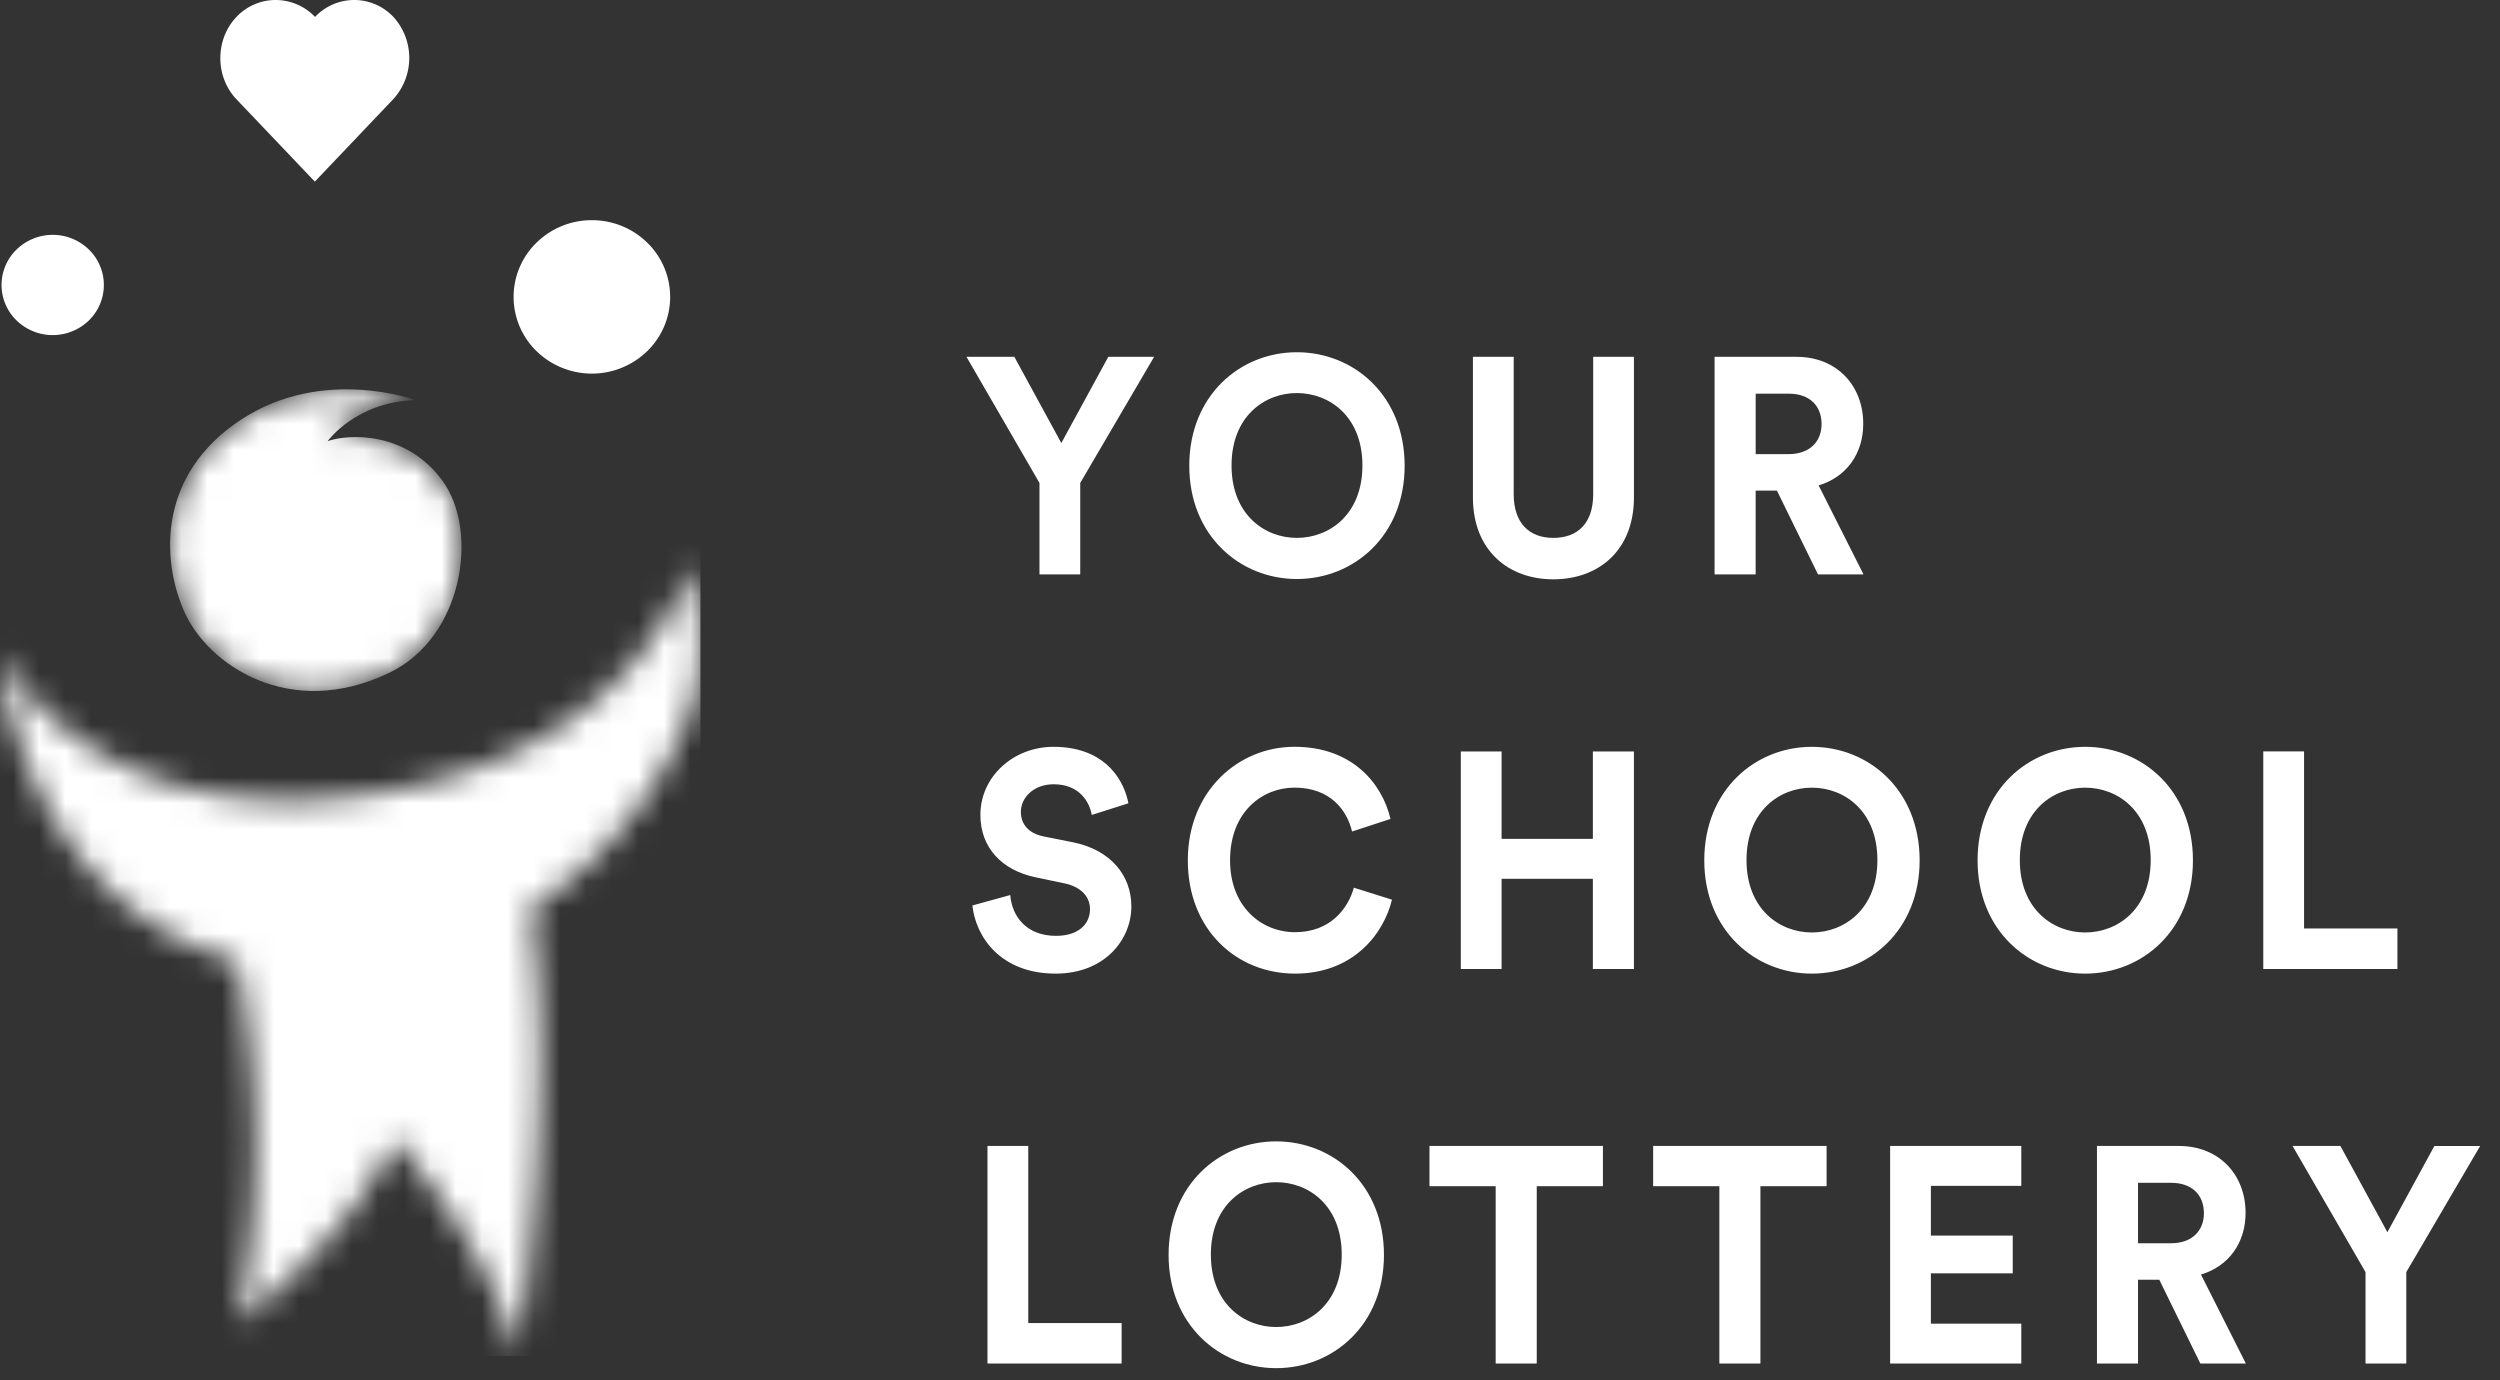 <svg xmlns="http://www.w3.org/2000/svg" xmlns:xlink="http://www.w3.org/1999/xlink" width="96" height="53" viewBox="0 0 96 53">
    <rect x="0" y="0" width="96" height="53" fill="#333333" stroke="none"/>
    <defs>
        <path id="a" d="M9.506.595s-3.555-1.32-6.707.756C-.353 3.428-.276 6.658.621 8.704c.896 2.044 4.047 4.207 7.884 2.36 2.847-1.371 3.44-5.435 2.05-7.355-1.39-1.918-3.583-1.824-4.42-1.54 0 0 1.083-1.51 3.37-1.574"/>
        <path id="c" d="M3.343.25h.084c.755.01 1.507.298 2.083.863a2.903 2.903 0 0 1 0 4.166 3.049 3.049 0 0 1-4.25 0 2.904 2.904 0 0 1 0-4.166A3.027 3.027 0 0 1 3.342.25z"/>
        <path id="d" d="M3.414.968a1.9 1.9 0 0 1 0 2.721 1.994 1.994 0 0 1-2.779 0 1.896 1.896 0 0 1 0-2.721 1.991 1.991 0 0 1 2.779 0z"/>
        <path id="e" d="M19.9 30.735h-.015c-1.166-4.374-4.765-8.346-4.765-8.346-1.413 3.6-5.957 7.07-5.957 7.07a36.08 36.08 0 0 0-.07-13.876c-.53-.162-.991-.33-.991-.33C1.194 12.73.037 4.834 0 3.772c0 0 3.235 6.765 13.726 5.455C24.62 7.869 26.47.36 26.47.36c.377 1.173.63 3.156.203 4.987-.425 1.821-2.335 5.713-6.296 8.187 1.017 7.175-.382 16.564-.479 17.2z"/>
    </defs>
    <g fill="none" fill-rule="evenodd">
        <path fill="#FFF" fill-rule="nonzero" d="M15.107.65a2.343 2.343 0 0 1-.01 3.162L12.09 6.974 9.08 3.812c-.825-.867-.825-2.295 0-3.162.413-.433.956-.65 1.509-.65a2.1 2.1 0 0 1 1.509.65 2.065 2.065 0 0 1 3.008 0z"/>
        <g transform="translate(6.448 14.769)">
            <mask id="b" fill="#fff">
                <use xlink:href="#a"/>
            </mask>
            <path fill="#FFF" d="M9.506.595s-3.555-1.32-6.707.756C-.353 3.428-.276 6.658.621 8.704c.896 2.044 4.047 4.207 7.884 2.36 2.847-1.371 3.44-5.435 2.05-7.355-1.39-1.918-3.583-1.824-4.42-1.54 0 0 1.083-1.51 3.37-1.574" mask="url(#b)"/>
        </g>
        <use fill="#FFF" transform="translate(19.343 8.205)" xlink:href="#c"/>
        <use fill="#FFF" transform="translate(0 8.615)" xlink:href="#d"/>
        <g transform="translate(0 21.333)">
            <mask id="f" fill="#fff">
                <use xlink:href="#e"/>
            </mask>
            <path fill="#FFF" d="M0 30.735h26.897v-54.981H0z" mask="url(#f)"/>
        </g>
        <g fill="#FFF" fill-rule="nonzero">
            <path d="M39.916 18.545v3.512h1.565v-3.512l2.837-4.843h-1.759l-1.804 3.311-1.804-3.311h-1.838l2.803 4.843zm7.375-.671c0-1.886 1.27-2.781 2.507-2.781 1.248 0 2.519.895 2.519 2.78 0 1.886-1.271 2.782-2.52 2.782-1.236 0-2.506-.896-2.506-2.781zm-1.623.012c0 2.686 1.952 4.348 4.13 4.348 2.19 0 4.14-1.662 4.14-4.348 0-2.7-1.95-4.36-4.14-4.36-2.178 0-4.13 1.66-4.13 4.36zm13.978 4.36c1.725 0 3.097-1.096 3.097-3.147v-5.397h-1.565v5.28c0 1.095-.579 1.673-1.532 1.673-.93 0-1.52-.578-1.52-1.674v-5.279H56.56v5.397c0 2.05 1.373 3.147 3.086 3.147zm10.166-.189h1.747l-1.724-3.417c1.055-.318 1.713-1.202 1.713-2.369 0-1.45-.999-2.569-2.564-2.569H65.84v8.355h1.577V18.84h.817l1.577 3.217zm-2.394-4.62v-2.32h1.27c.795 0 1.26.459 1.26 1.166 0 .683-.465 1.155-1.26 1.155h-1.27zM41.924 31.294l1.407-.448-.027-.124c-.222-.923-.989-2.044-2.855-2.044-1.52 0-2.802 1.131-2.802 2.616 0 1.26.828 2.121 2.11 2.392l1.123.236c.624.13.976.507.976.99 0 .589-.465 1.025-1.305 1.025-1.134 0-1.69-.742-1.758-1.567l-1.453.4c.125 1.19 1.067 2.617 3.2 2.617 1.872 0 2.904-1.297 2.904-2.581 0-1.179-.783-2.169-2.246-2.463l-1.123-.224c-.59-.118-.874-.483-.874-.943 0-.554.5-1.06 1.26-1.06 1.02 0 1.383.718 1.463 1.178zm7.806 6.093c2.258 0 3.415-1.556 3.721-2.84l-1.463-.46c-.216.778-.885 1.709-2.258 1.709-1.293 0-2.496-.979-2.496-2.758 0-1.897 1.27-2.793 2.473-2.793 1.396 0 2.02.884 2.212 1.685l1.475-.483c-.317-1.355-1.463-2.77-3.687-2.77-2.155 0-4.095 1.698-4.095 4.361s1.872 4.349 4.118 4.349zm13.013-.177v-8.355h-1.577v3.358h-3.505v-3.358h-1.566v8.355h1.566v-3.465h3.505v3.465h1.577zm4.323-4.184c0-1.885 1.271-2.78 2.508-2.78 1.248 0 2.518.895 2.518 2.78 0 1.886-1.27 2.781-2.518 2.781-1.237 0-2.508-.895-2.508-2.78zm-1.622.012c0 2.687 1.952 4.349 4.13 4.349 2.19 0 4.14-1.662 4.14-4.349 0-2.699-1.95-4.36-4.14-4.36-2.178 0-4.13 1.661-4.13 4.36zm12.117-.012c0-1.885 1.271-2.78 2.508-2.78 1.248 0 2.518.895 2.518 2.78 0 1.886-1.27 2.781-2.518 2.781-1.237 0-2.508-.895-2.508-2.78zm-1.622.012c0 2.687 1.951 4.349 4.13 4.349 2.19 0 4.14-1.662 4.14-4.349 0-2.699-1.95-4.36-4.14-4.36-2.179 0-4.13 1.661-4.13 4.36zm16.122 4.172v-1.556h-3.585v-6.8H86.91v8.356h5.151zM43.07 52.36v-1.555h-3.585v-6.8h-1.566v8.355h5.15zm3.427-4.183c0-1.886 1.27-2.781 2.507-2.781 1.248 0 2.518.895 2.518 2.78 0 1.886-1.27 2.782-2.518 2.782-1.237 0-2.507-.896-2.507-2.781zm-1.623.012c0 2.686 1.952 4.348 4.13 4.348 2.19 0 4.14-1.662 4.14-4.348 0-2.7-1.95-4.36-4.14-4.36-2.178 0-4.13 1.66-4.13 4.36zm16.678-2.64v-1.544h-6.66v1.544h2.542v6.811h1.577V45.55h2.541zm8.589 0v-1.544h-6.66v1.544h2.542v6.811H67.6V45.55h2.541zm7.477 6.811v-1.532h-3.472v-1.932h3.143v-1.45h-3.143v-1.909h3.472v-1.532h-5.037v8.355h5.037zm6.876 0h1.747l-1.724-3.417c1.055-.318 1.713-1.202 1.713-2.369 0-1.45-.999-2.569-2.564-2.569h-3.143v8.355H82.1v-3.217h.817l1.577 3.217zM82.1 47.74v-2.32h1.27c.795 0 1.26.459 1.26 1.166 0 .683-.465 1.155-1.26 1.155H82.1zm8.736 1.108l-2.802-4.843h1.838l1.804 3.311 1.804-3.31h1.758l-2.836 4.842v3.512h-1.566v-3.512z"/>
        </g>
    </g>
</svg>
